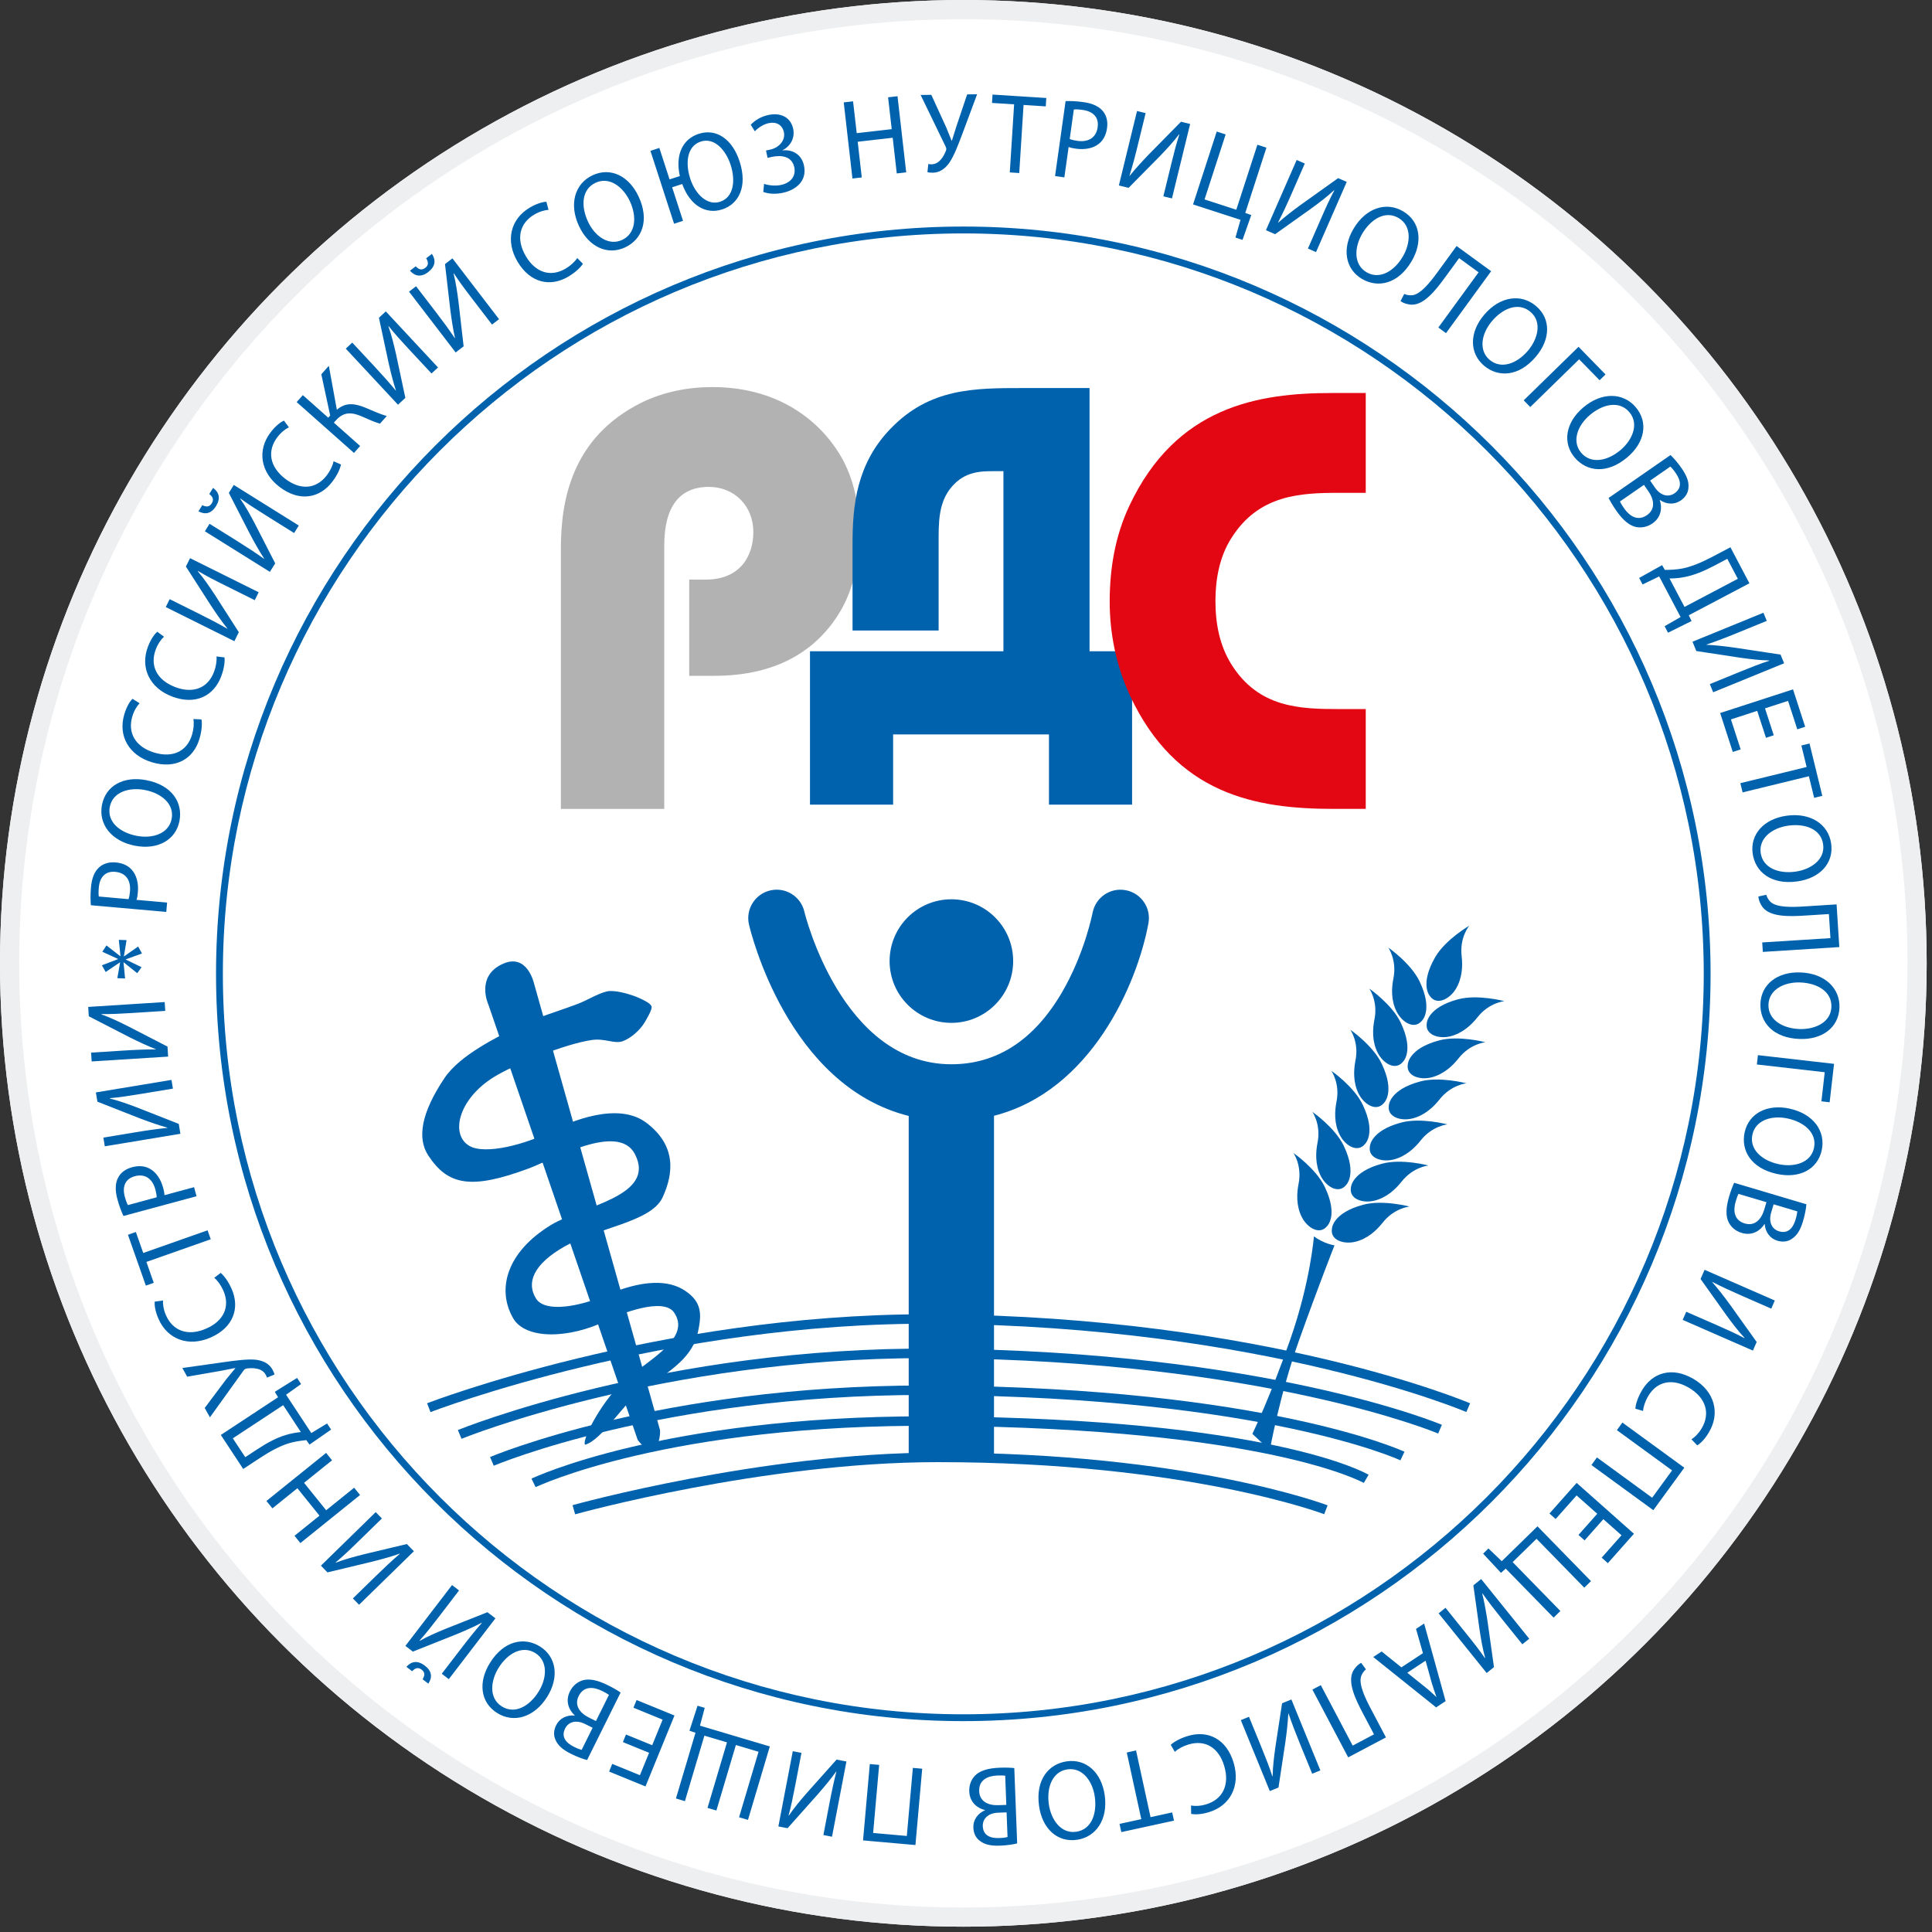 <?xml version="1.0" encoding="UTF-8"?> <svg xmlns="http://www.w3.org/2000/svg" viewBox="0 0 264 264" fill="none"><rect x="0" y="0" width="264" height="264" fill="#333333" stroke="none"/> <circle opacity="0.98" cx="131.636" cy="131.636" r="127.051" fill="white" stroke="white" stroke-width="9.171"></circle> <circle opacity="0.98" cx="131.636" cy="131.636" r="130.326" fill="white" stroke="#EDEEEF" stroke-width="2.62"></circle> <mask id="mask0" mask-type="alpha" maskUnits="userSpaceOnUse" x="6" y="8" width="251" height="251"> <circle cx="131.655" cy="133.063" r="124.963" fill="#C4C4C4"></circle> </mask> <g mask="url(#mask0)"> <path d="M131.634 31.896C75.844 31.896 30.454 77.283 30.454 133.073C30.454 188.863 75.844 234.252 131.634 234.252C187.421 234.252 232.81 188.863 232.81 133.073C232.81 77.283 187.421 31.896 131.634 31.896ZM131.634 235.185C75.326 235.185 29.52 189.375 29.52 133.071C29.52 76.766 75.326 30.956 131.634 30.956C187.938 30.956 233.743 76.766 233.743 133.071C233.743 189.375 187.938 235.185 131.634 235.185Z" fill="#0061AC"></path> <path d="M131.634 4.786C61.232 4.786 3.958 62.064 3.958 132.467C3.958 202.868 61.235 260.143 131.634 260.143C202.035 260.143 259.314 202.866 259.314 132.467C259.314 62.061 202.035 4.786 131.634 4.786ZM131.634 261.075C60.715 261.075 3.02 203.379 3.02 132.465C3.02 61.546 60.717 3.852 131.634 3.852C202.552 3.852 260.247 61.549 260.247 132.465C260.247 203.381 202.552 261.075 131.634 261.075Z" fill="#0061AC"></path> <path d="M131.634 1.634C59.496 1.634 0.804 60.326 0.804 132.466C0.804 204.603 59.496 263.295 131.634 263.295C203.774 263.295 262.463 204.603 262.463 132.466C262.463 60.326 203.774 1.634 131.634 1.634ZM131.634 266.1C57.948 266.1 -2 206.151 -2 132.466C-2 58.781 57.948 -1.17 131.634 -1.17C205.319 -1.17 265.267 58.781 265.267 132.466C265.267 206.154 205.319 266.1 131.634 266.1Z" fill="#0061AC"></path> <path d="M13.983 130.055L16.122 131.035V131.065L13.926 131.9L14.436 132.819L16.383 131.508H16.413L16.034 133.663L17.092 133.704L16.878 131.508H16.908L18.753 132.983L19.343 132.163L17.19 131.121V131.09L19.401 130.289L18.876 129.337L16.958 130.681H16.928L17.293 128.465L16.237 128.427L16.466 130.663L16.433 130.661L14.546 129.188L13.983 130.055ZM22.72 124.61L22.833 123.331L18.654 122.962C18.758 122.675 18.805 122.324 18.838 121.939C18.951 120.69 18.665 119.552 17.966 118.808C17.466 118.261 16.75 117.934 15.803 117.848C14.873 117.766 14.086 118.022 13.544 118.522C12.935 119.06 12.546 119.957 12.433 121.223C12.342 122.253 12.363 123.07 12.415 123.696L22.72 124.61ZM13.501 122.504C13.461 122.281 13.451 121.849 13.501 121.288C13.624 119.879 14.373 119.009 15.75 119.132C17.192 119.263 17.898 120.273 17.76 121.819C17.722 122.243 17.662 122.595 17.559 122.866L13.501 122.504ZM13.933 109.999C13.433 112.607 15.197 114.944 18.466 115.569C21.579 116.167 24.029 114.76 24.524 112.18C25.002 109.682 23.519 107.28 19.976 106.604C16.923 106.019 14.443 107.33 13.933 109.999ZM15.001 110.265C15.403 108.162 17.735 107.556 19.783 107.948C22.119 108.396 23.838 109.898 23.456 111.898C23.077 113.883 20.891 114.637 18.692 114.218C16.433 113.788 14.604 112.351 15.001 110.265ZM26.424 98.252C26.532 98.822 26.469 99.634 26.245 100.385C25.554 102.704 23.574 103.579 21.117 102.85C18.481 102.064 17.418 100.131 18.082 97.897C18.318 97.106 18.697 96.493 19.074 96.098L18.104 95.488C17.83 95.757 17.335 96.43 16.983 97.619C16.104 100.574 17.632 103.23 20.773 104.164C24.067 105.144 26.454 103.657 27.253 100.968C27.6 99.807 27.632 98.83 27.527 98.307L26.424 98.252ZM29.582 89.698C29.645 90.274 29.519 91.081 29.243 91.812C28.384 94.078 26.343 94.799 23.949 93.89C21.376 92.912 20.459 90.905 21.29 88.729C21.587 87.955 22.006 87.372 22.411 87.005L21.491 86.326C21.195 86.575 20.657 87.206 20.215 88.369C19.122 91.249 20.446 94.013 23.509 95.176C26.72 96.397 29.21 95.088 30.208 92.468C30.64 91.337 30.743 90.364 30.678 89.834L29.582 89.698ZM22.65 82.952L32.025 87.615L32.633 86.387L29.359 81.281C28.617 80.155 27.833 79.007 27.022 78.057L27.057 78.025C28.193 78.703 29.296 79.271 30.816 80.025L34.811 82.01L35.346 80.929L25.971 76.271L25.401 77.416L28.796 82.701C29.587 83.904 30.326 84.962 31.077 85.894L31.05 85.912C29.839 85.211 28.627 84.58 27.137 83.839L23.185 81.874L22.65 82.952ZM27.997 72.597L36.879 78.143L37.605 76.979L34.839 71.582C34.211 70.388 33.542 69.17 32.824 68.15L32.859 68.119C33.927 68.906 34.972 69.577 36.409 70.474L40.191 72.836L40.829 71.811L31.947 66.265L31.271 67.353L34.138 72.941C34.811 74.213 35.447 75.338 36.103 76.341L36.073 76.359C34.932 75.539 33.788 74.793 32.379 73.911L28.635 71.574L27.997 72.597ZM27.117 69.871C28.024 70.353 28.869 70.2 29.509 69.172C30.175 68.104 29.947 67.273 29.117 66.667L28.595 67.504C28.999 67.825 29.296 68.202 28.934 68.78C28.565 69.368 28.08 69.237 27.64 69.034L27.117 69.871ZM45.578 63.029C45.475 63.599 45.126 64.338 44.651 64.958C43.176 66.878 41.018 66.989 38.98 65.428C36.796 63.755 36.495 61.569 37.914 59.719C38.417 59.064 38.987 58.626 39.48 58.39L38.796 57.473C38.442 57.629 37.744 58.079 36.987 59.066C35.11 61.514 35.59 64.539 38.191 66.531C40.917 68.619 43.679 68.082 45.385 65.855C46.121 64.896 46.498 63.993 46.591 63.471L45.578 63.029ZM40.54 54.945L48.372 61.89L49.212 60.943L45.621 57.757L45.895 57.448C47.013 56.191 48.144 56.342 49.483 56.92C50.272 57.27 51.156 57.679 51.925 57.888L52.845 56.85C51.855 56.563 50.948 56.131 49.903 55.697C48.503 55.144 47.292 54.92 46.028 55.988L44.935 49.988L43.907 51.146L45.118 56.779L44.855 57.078L41.379 53.993L40.54 54.945ZM47.252 47.641L54.385 55.304L55.39 54.367L54.126 48.437C53.827 47.121 53.501 45.769 53.071 44.595L53.116 44.578C53.941 45.615 54.777 46.533 55.928 47.774L58.966 51.035L59.853 50.211L52.717 42.55L51.78 43.425L53.094 49.56C53.413 50.965 53.732 52.216 54.104 53.357L54.074 53.362C53.184 52.282 52.275 51.259 51.139 50.04L48.134 46.812L47.252 47.641ZM55.893 39.851L62.265 48.163L63.353 47.327L62.66 41.301C62.489 39.962 62.29 38.585 61.976 37.376L62.021 37.361C62.745 38.472 63.486 39.467 64.519 40.811L67.233 44.352L68.193 43.615L61.823 35.303L60.808 36.087L61.531 42.321C61.715 43.751 61.913 45.028 62.175 46.196L62.142 46.201C61.363 45.038 60.551 43.934 59.539 42.613L56.853 39.118L55.893 39.851ZM56.023 36.992C56.707 37.761 57.549 37.914 58.509 37.178C59.504 36.411 59.587 35.552 59.019 34.693L58.235 35.293C58.501 35.736 58.644 36.195 58.107 36.608C57.554 37.03 57.144 36.738 56.803 36.391L56.023 36.992ZM78.879 35.258C78.57 35.746 77.97 36.301 77.299 36.7C75.213 37.932 73.168 37.226 71.861 35.019C70.462 32.653 70.994 30.512 73.004 29.323C73.716 28.904 74.409 28.712 74.954 28.675L74.658 27.569C74.271 27.582 73.459 27.74 72.389 28.371C69.733 29.944 69.047 32.926 70.715 35.748C72.464 38.703 75.228 39.236 77.64 37.809C78.683 37.193 79.369 36.499 79.651 36.045L78.879 35.258ZM80.975 23.951C78.568 25.074 77.708 27.876 79.115 30.886C80.455 33.761 83.03 34.921 85.412 33.808C87.714 32.735 88.792 30.127 87.264 26.858C85.95 24.041 83.435 22.8 80.975 23.951ZM81.384 24.974C83.327 24.069 85.181 25.602 86.066 27.489C87.071 29.645 86.859 31.921 85.018 32.781C83.183 33.637 81.289 32.308 80.344 30.28C79.369 28.192 79.457 25.871 81.384 24.974ZM88.88 20.614L92.111 30.574L93.332 30.177L91.845 25.594L93.222 25.145C94.264 28.024 96.4 29.358 98.692 28.612C100.941 27.883 102.185 25.504 101.059 22.046C100.102 19.089 97.938 17.491 95.481 18.287C93.247 19.011 92.252 21.197 92.9 24.059L91.493 24.514L90.098 20.215L88.88 20.614ZM98.4 27.569C96.632 28.145 95.001 26.516 94.32 24.416C93.616 22.26 93.877 19.951 95.762 19.343C97.629 18.735 99.189 20.534 99.833 22.514C100.566 24.775 100.2 26.984 98.4 27.569ZM103.142 17.941C103.584 17.481 104.283 16.993 105.016 16.832C106.072 16.604 106.888 17.031 107.115 18.064C107.343 19.109 106.529 20.164 105.248 20.443L104.67 20.566L104.888 21.569L105.464 21.441C106.705 21.172 108.2 21.308 108.534 22.84C108.78 23.966 108.165 24.959 106.72 25.273C105.928 25.446 104.996 25.328 104.406 25.124L104.3 26.227C105.14 26.537 106.104 26.534 106.984 26.343C108.76 25.956 110.321 24.73 109.856 22.602C109.534 21.129 108.338 20.403 106.934 20.551L106.924 20.524C108.001 20.001 108.657 18.858 108.383 17.596C108.042 16.018 106.672 15.347 104.986 15.714C103.931 15.945 103.152 16.448 102.587 17.046L103.142 17.941ZM115.293 13.991L116.482 24.393L117.758 24.245L117.201 19.37L121.985 18.823L122.54 23.7L123.829 23.551L122.641 13.149L121.352 13.297L121.849 17.649L117.067 18.197L116.567 13.845L115.293 13.991ZM125.802 12.978L129.196 19.986C129.317 20.237 129.349 20.39 129.246 20.624C128.947 21.375 128.357 22.423 127.322 22.451C127.101 22.453 126.952 22.441 126.849 22.411L126.731 23.516C126.895 23.576 127.131 23.602 127.455 23.599C128.342 23.587 129.056 23.144 129.694 22.285C130.377 21.297 130.975 19.692 131.505 18.285L133.518 12.882L132.159 12.898L130.666 17.332C130.425 18.081 130.236 18.689 130.068 19.235H130.038C129.792 18.614 129.551 18.011 129.292 17.393L127.259 12.958L125.802 12.978ZM137.983 23.561L139.275 23.644L139.865 14.34L142.901 14.536L142.971 13.39L135.626 12.923L135.553 14.066L138.574 14.257L137.983 23.561ZM144.169 24.056L145.441 24.237L146.024 20.084C146.305 20.202 146.652 20.267 147.034 20.318C148.275 20.491 149.426 20.262 150.205 19.607C150.775 19.137 151.142 18.433 151.275 17.493C151.406 16.571 151.187 15.77 150.718 15.204C150.213 14.569 149.333 14.134 148.077 13.958C147.052 13.812 146.235 13.792 145.609 13.817L144.169 24.056ZM146.735 14.96C146.964 14.928 147.393 14.943 147.949 15.021C149.356 15.219 150.182 16.008 149.991 17.378C149.793 18.807 148.745 19.463 147.212 19.247C146.788 19.187 146.441 19.109 146.172 18.993L146.735 14.96ZM155.371 15.169L152.889 25.343L154.22 25.667L158.482 21.35C159.419 20.378 160.364 19.358 161.113 18.358L161.15 18.385C160.736 19.644 160.429 20.845 160.027 22.491L158.969 26.826L160.143 27.112L162.628 16.938L161.382 16.634L156.977 21.107C155.979 22.144 155.11 23.102 154.361 24.036L154.338 24.014C154.756 22.68 155.11 21.355 155.499 19.742L156.547 15.456L155.371 15.169ZM166.261 17.976L163.025 27.934L169.513 30.039L168.819 32.462L169.787 32.776L170.98 29.388L170.161 29.092L173.053 20.177L171.819 19.777L168.935 28.66L164.598 27.25L167.48 18.368L166.261 17.976ZM177.184 21.86L172.988 31.454L174.244 32.002L179.184 28.484C180.275 27.69 181.383 26.851 182.29 25.994L182.325 26.026C181.699 27.192 181.187 28.326 180.508 29.878L178.724 33.962L179.83 34.447L184.026 24.855L182.853 24.34L177.744 27.989C176.583 28.836 175.561 29.625 174.666 30.424L174.644 30.396C175.287 29.152 175.862 27.911 176.528 26.386L178.295 22.343L177.184 21.86ZM191.728 28.876C189.441 27.519 186.647 28.393 184.953 31.258C183.34 33.984 183.835 36.771 186.099 38.108C188.285 39.399 191.044 38.814 192.883 35.71C194.464 33.032 194.067 30.255 191.728 28.876ZM191.114 29.793C192.959 30.884 192.74 33.283 191.68 35.075C190.471 37.12 188.476 38.233 186.722 37.195C184.981 36.165 185.011 33.853 186.149 31.926C187.318 29.949 189.285 28.71 191.114 29.793ZM199.037 33.617L196.439 37.18C195.449 38.537 194.19 40.138 193.062 40.334C192.733 40.384 192.253 40.339 191.883 40.168L191.376 41.143C191.843 41.482 192.454 41.623 192.898 41.635C194.615 41.656 196.18 39.665 197.517 37.829L199.384 35.271L202.045 37.213L196.544 44.756L197.59 45.523L203.758 37.06L199.037 33.617ZM209.879 41.806C207.849 40.09 204.949 40.482 202.801 43.02C200.753 45.44 200.778 48.266 202.786 49.968C204.723 51.603 207.545 51.49 209.874 48.736C211.879 46.362 211.955 43.558 209.879 41.806ZM209.123 42.605C210.756 43.987 210.143 46.317 208.799 47.907C207.264 49.724 205.108 50.488 203.552 49.171C202.01 47.864 202.424 45.59 203.869 43.882C205.354 42.125 207.5 41.236 209.123 42.605ZM215.701 47.389L208.211 54.702L209.105 55.621L215.784 49.098L218.578 51.958L219.387 51.166L215.701 47.389ZM223.526 55.656C221.81 53.623 218.885 53.533 216.347 55.676C213.925 57.724 213.478 60.516 215.176 62.524C216.817 64.466 219.614 64.82 222.368 62.488C224.74 60.481 225.28 57.729 223.526 55.656ZM222.646 56.322C224.026 57.956 223.033 60.152 221.443 61.496C219.626 63.029 217.377 63.426 216.061 61.868C214.754 60.325 215.543 58.151 217.252 56.707C219.008 55.219 221.272 54.697 222.646 56.322ZM219.81 68.046C220.001 68.431 220.335 69.024 220.84 69.755C221.765 71.087 222.659 71.836 223.601 72.024C224.307 72.142 225.064 72.034 225.805 71.519C227.081 70.632 227.129 69.255 226.795 68.341L226.818 68.32C227.747 68.954 228.835 68.969 229.67 68.391C230.345 67.921 230.68 67.315 230.717 66.659C230.798 65.85 230.516 65.041 229.783 63.983C229.267 63.245 228.69 62.569 228.267 62.182L219.81 68.046ZM228.252 63.75C228.408 63.895 228.639 64.149 228.976 64.634C229.717 65.7 229.828 66.705 228.818 67.406C227.988 67.981 226.921 67.752 226.147 66.632L225.481 65.674L228.252 63.75ZM224.639 66.255L225.245 67.129C226.046 68.283 226.222 69.579 225.049 70.393C223.795 71.26 222.677 70.544 221.92 69.454C221.661 69.074 221.463 68.763 221.355 68.531L224.639 66.255ZM236.456 74.783L234.107 76.022C232.514 76.864 231.215 77.399 229.981 77.665C229.144 77.838 228.298 77.866 227.494 77.876L227.114 77.225L223.983 78.977L224.453 79.864L226.72 78.768L229.647 84.316L227.461 85.57L227.931 86.457L231.144 84.862L230.763 84.075L239.049 79.706L236.456 74.783ZM236.027 76.359L237.469 79.092L230.182 82.934L228.132 79.047C228.765 79.047 229.526 78.992 230.268 78.834C231.479 78.595 232.798 78.065 234.283 77.283L236.027 76.359ZM240.967 83.728L231.275 87.688L231.793 88.96L237.788 89.872C239.127 90.06 240.507 90.231 241.753 90.246L241.756 90.294C240.494 90.699 239.338 91.153 237.77 91.794L233.642 93.48L234.097 94.596L243.791 90.636L243.306 89.447L237.097 88.507C235.672 88.306 234.388 88.161 233.19 88.108L233.192 88.075C234.522 87.628 235.798 87.138 237.336 86.51L241.421 84.841L240.967 83.728ZM242.376 100.473L241.183 96.794L244.331 95.772L245.593 99.659L246.668 99.31L245.01 94.201L235.052 97.433L236.778 102.752L237.856 102.403L236.524 98.305L240.117 97.139L241.313 100.817L242.376 100.473ZM237.813 107.019L238.12 108.28L247.176 106.069L247.897 109.021L249.01 108.75L247.264 101.596L246.15 101.87L246.869 104.807L237.813 107.019ZM250.221 115.278C249.852 112.645 247.429 111.006 244.135 111.464C240.997 111.903 239.13 114.027 239.494 116.632C239.846 119.148 242.027 120.939 245.598 120.442C248.671 120.009 250.598 117.969 250.221 115.278ZM249.123 115.373C249.419 117.492 247.407 118.818 245.344 119.107C242.989 119.436 240.876 118.567 240.592 116.552C240.311 114.549 242.138 113.13 244.354 112.821C246.633 112.501 248.829 113.268 249.123 115.373ZM250.962 123.58L246.562 123.859C244.886 123.964 242.851 124.022 241.979 123.281C241.731 123.06 241.457 122.66 241.356 122.268L240.278 122.502C240.316 123.075 240.6 123.633 240.871 123.987C241.949 125.319 244.484 125.248 246.748 125.103L249.912 124.902L250.123 128.191L240.801 128.781L240.884 130.075L251.334 129.414L250.962 123.58ZM251.354 137.701C251.455 135.048 249.357 133.003 246.032 132.879C242.864 132.759 240.653 134.52 240.555 137.146C240.457 139.684 242.286 141.835 245.892 141.97C248.997 142.091 251.249 140.418 251.354 137.701ZM250.254 137.601C250.173 139.742 247.962 140.692 245.882 140.614C243.507 140.523 241.577 139.297 241.653 137.259C241.731 135.236 243.776 134.163 246.015 134.249C248.309 134.339 250.337 135.478 250.254 137.601ZM250.615 145.37L240.213 144.182L240.067 145.456L249.342 146.516L248.889 150.491L250.012 150.622L250.615 145.37ZM248.932 157.172C249.497 154.574 247.791 152.197 244.542 151.489C241.442 150.815 238.959 152.162 238.399 154.73C237.858 157.213 239.283 159.65 242.806 160.414C245.841 161.077 248.357 159.826 248.932 157.172ZM247.869 156.881C247.414 158.974 245.067 159.519 243.032 159.077C240.71 158.572 239.024 157.027 239.459 155.039C239.891 153.059 242.095 152.363 244.281 152.838C246.527 153.325 248.321 154.803 247.869 156.881ZM236.966 161.622C236.785 162.014 236.529 162.648 236.278 163.494C235.818 165.052 235.793 166.216 236.238 167.07C236.584 167.696 237.142 168.216 238.007 168.475C239.497 168.917 240.6 168.093 241.107 167.261L241.138 167.266C241.223 168.387 241.894 169.246 242.864 169.535C243.653 169.769 244.336 169.651 244.869 169.269C245.547 168.826 246.01 168.098 246.377 166.866C246.633 166.007 246.796 165.13 246.836 164.56L236.966 161.622ZM245.593 165.53C245.58 165.738 245.527 166.08 245.359 166.643C244.99 167.889 244.271 168.603 243.095 168.253C242.125 167.964 241.638 166.987 242.024 165.683L242.359 164.565L245.593 165.53ZM241.379 164.273L241.075 165.293C240.675 166.638 239.778 167.59 238.406 167.178C236.946 166.746 236.801 165.424 237.182 164.15C237.313 163.713 237.434 163.361 237.549 163.138L241.379 164.273ZM242.52 177.709L232.926 173.513L232.376 174.769L235.896 179.706C236.693 180.797 237.529 181.908 238.386 182.812L238.356 182.847C237.185 182.224 236.054 181.712 234.504 181.033L230.418 179.247L229.933 180.355L239.527 184.551L240.042 183.375L236.394 178.269C235.542 177.106 234.753 176.083 233.959 175.189L233.981 175.168C235.228 175.809 236.469 176.385 237.992 177.05L242.037 178.819L242.52 177.709ZM224.521 192.803C224.556 192.225 224.817 191.448 225.212 190.78C226.443 188.694 228.576 188.325 230.783 189.632C233.152 191.031 233.717 193.164 232.529 195.175C232.107 195.883 231.592 196.386 231.132 196.682L231.923 197.506C232.255 197.31 232.896 196.778 233.524 195.71C235.097 193.056 234.258 190.112 231.436 188.441C228.478 186.692 225.802 187.561 224.375 189.973C223.757 191.016 223.491 191.956 223.466 192.489L224.521 192.803ZM230.154 200.557L221.694 194.388L220.94 195.423L228.484 200.924L225.76 204.658L218.217 199.155L217.46 200.19L225.921 206.361L230.154 200.557ZM216.528 210.485L219.094 207.59L221.574 209.789L218.862 212.849L219.707 213.6L223.27 209.583L215.44 202.632L211.729 206.816L212.573 207.567L215.435 204.344L218.259 206.851L215.691 209.743L216.528 210.485ZM217.402 216.055L210.09 208.567L205.213 213.331L203.389 211.59L202.663 212.301L205.105 214.927L205.748 214.342L212.294 221.043L213.221 220.138L206.698 213.455L209.962 210.268L216.485 216.95L217.402 216.055ZM208.965 223.928L202.397 215.774L201.329 216.633L202.168 222.641C202.371 223.978 202.6 225.345 202.942 226.548L202.899 226.563C202.148 225.47 201.381 224.493 200.316 223.174L197.522 219.701L196.582 220.458L203.148 228.611L204.145 227.807L203.273 221.591C203.055 220.166 202.826 218.892 202.535 217.734L202.567 217.724C203.376 218.87 204.211 219.952 205.253 221.249L208.022 224.686L208.965 223.928ZM191.496 227.837L188.798 225.671L187.649 226.425L196.243 233.308L197.537 232.453L194.602 221.85L193.494 222.583L194.441 225.903L191.496 227.837ZM194.801 226.925L195.652 229.993C195.843 230.631 196.059 231.255 196.278 231.855L196.255 231.873C195.796 231.443 195.333 231.006 194.773 230.559L192.3 228.576L194.801 226.925ZM189.383 237.411L187.328 233.511C186.544 232.026 185.659 230.189 185.981 229.091C186.081 228.775 186.33 228.363 186.647 228.106L185.996 227.219C185.486 227.488 185.094 227.976 184.883 228.368C184.109 229.898 185.212 232.182 186.272 234.19L187.752 236.991L184.84 238.531L180.483 230.272L179.335 230.875L184.225 240.137L189.383 237.411ZM180.423 241.919L176.463 232.227L175.191 232.747L174.274 238.743C174.088 240.079 173.917 241.459 173.902 242.705L173.855 242.708C173.45 241.446 172.995 240.29 172.355 238.722L170.669 234.594L169.553 235.051L173.513 244.743L174.701 244.258L175.641 238.049C175.842 236.622 175.983 235.34 176.041 234.142L176.073 234.144C176.521 235.471 177.011 236.747 177.639 238.288L179.307 242.373L180.423 241.919ZM160.535 239.383C160.957 238.981 161.673 238.592 162.422 238.371C164.741 237.68 166.555 238.858 167.286 241.316C168.07 243.951 167.033 245.899 164.799 246.562C164.007 246.798 163.289 246.816 162.751 246.718L162.766 247.861C163.148 247.944 163.975 247.989 165.166 247.633C168.123 246.753 169.51 244.024 168.575 240.881C167.595 237.589 165.043 236.406 162.354 237.205C161.196 237.546 160.359 238.057 159.979 238.428L160.535 239.383ZM155.235 239.192L153.969 239.471L155.952 248.58L152.979 249.228L153.225 250.349L160.419 248.783L160.173 247.66L157.218 248.308L155.235 239.192ZM147.145 251.404C149.778 251.035 151.421 248.61 150.956 245.318C150.519 242.177 148.396 240.313 145.795 240.677C143.277 241.029 141.483 243.21 141.983 246.778C142.413 249.856 144.456 251.781 147.145 251.404ZM147.049 250.304C144.928 250.6 143.604 248.587 143.315 246.527C142.988 244.172 143.853 242.057 145.871 241.775C147.873 241.494 149.293 243.318 149.602 245.537C149.921 247.813 149.155 250.01 147.049 250.304ZM138.599 241.599C138.172 241.552 137.491 241.517 136.604 241.549C134.98 241.612 133.87 241.966 133.204 242.657C132.727 243.185 132.412 243.884 132.445 244.786C132.503 246.341 133.641 247.12 134.594 247.333L134.596 247.364C133.566 247.806 132.965 248.718 133.003 249.728C133.033 250.552 133.367 251.16 133.895 251.545C134.536 252.047 135.372 252.248 136.654 252.201C137.556 252.165 138.435 252.037 138.991 251.894L138.599 241.599ZM137.674 251.025C137.471 251.077 137.134 251.14 136.543 251.16C135.247 251.211 134.34 250.761 134.294 249.535C134.257 248.525 135.023 247.748 136.38 247.698L137.548 247.653L137.674 251.025ZM137.508 246.632L136.445 246.67C135.046 246.725 133.855 246.18 133.802 244.75C133.747 243.228 134.95 242.67 136.277 242.617C136.734 242.602 137.104 242.602 137.357 242.637L137.508 246.632ZM125.09 252.118L126.015 241.687L124.739 241.574L123.912 250.876L119.309 250.467L120.133 241.165L118.856 241.052L117.932 251.482L125.09 252.118ZM113.69 250.982L115.66 240.7L114.316 240.441L110.278 244.967C109.389 245.984 108.496 247.047 107.798 248.085L107.76 248.062C108.11 246.786 108.356 245.565 108.677 243.901L109.517 239.521L108.331 239.293L106.361 249.577L107.62 249.816L111.796 245.127C112.74 244.042 113.562 243.044 114.261 242.072L114.288 242.092C113.939 243.449 113.653 244.783 113.341 246.416L112.512 250.748L113.69 250.982ZM102.207 248.68L105.192 238.645L95.649 235.805L96.297 233.37L95.317 233.081L94.212 236.494L95.036 236.773L92.365 245.753L93.591 246.12L96.252 237.17L99.34 238.087L96.679 247.04L97.893 247.399L100.554 238.449L103.652 239.371L100.991 248.321L102.207 248.68ZM85.116 238.049L88.696 239.511L87.442 242.574L83.658 241.029L83.234 242.077L88.204 244.107L92.164 234.416L86.988 232.3L86.558 233.35L90.546 234.981L89.118 238.476L85.538 237.014L85.116 238.049ZM84.804 231.28C84.45 231.034 83.869 230.674 83.075 230.285C81.621 229.561 80.477 229.337 79.56 229.626C78.884 229.863 78.279 230.322 77.874 231.134C77.183 232.526 77.809 233.755 78.543 234.398L78.53 234.421C77.414 234.318 76.449 234.828 76 235.735C75.633 236.474 75.633 237.165 75.914 237.755C76.236 238.501 76.871 239.079 78.025 239.652C78.831 240.054 79.666 240.363 80.224 240.504L84.804 231.28ZM79.48 239.112C79.274 239.062 78.947 238.954 78.419 238.69C77.256 238.112 76.678 237.285 77.223 236.187C77.673 235.283 78.718 234.966 79.934 235.571L80.98 236.089L79.48 239.112ZM81.435 235.174L80.482 234.702C79.226 234.079 78.445 233.029 79.078 231.75C79.756 230.385 81.083 230.471 82.274 231.061C82.681 231.265 83.007 231.443 83.211 231.596L81.435 235.174ZM67.944 234.081C70.195 235.491 73.012 234.687 74.771 231.865C76.452 229.174 76.02 226.383 73.793 224.99C71.64 223.646 68.861 224.164 66.954 227.222C65.308 229.858 65.64 232.644 67.944 234.081ZM68.577 233.179C66.76 232.044 67.034 229.652 68.14 227.885C69.399 225.87 71.419 224.807 73.15 225.885C74.864 226.955 74.778 229.265 73.592 231.164C72.376 233.114 70.379 234.305 68.577 233.179ZM61.328 229.448L67.698 221.138L66.61 220.304L60.968 222.538C59.722 223.048 58.446 223.596 57.358 224.214L57.33 224.176C58.217 223.191 58.983 222.214 60.016 220.87L62.727 217.329L61.768 216.593L55.398 224.903L56.418 225.686L62.25 223.365C63.579 222.817 64.763 222.294 65.826 221.737L65.838 221.769C64.918 222.825 64.062 223.89 63.052 225.212L60.365 228.712L61.328 229.448ZM58.531 230.066C59.097 229.207 59.029 228.352 58.064 227.616C57.071 226.85 56.217 226.996 55.534 227.767L56.318 228.368C56.674 227.996 57.076 227.739 57.617 228.151C58.169 228.574 57.991 229.046 57.747 229.463L58.531 230.066ZM49.066 219.282L56.556 211.97L55.599 210.985L49.702 212.392C48.39 212.721 47.048 213.083 45.887 213.535L45.867 213.495C46.882 212.646 47.782 211.791 48.995 210.605L52.184 207.492L51.34 206.625L43.852 213.942L44.746 214.859L50.85 213.397C52.244 213.045 53.491 212.698 54.616 212.299L54.629 212.329C53.566 213.246 52.566 214.178 51.377 215.339L48.219 218.42L49.066 219.282ZM41.045 210.856L49.199 204.288L48.392 203.291L44.568 206.371L41.548 202.62L45.372 199.542L44.56 198.534L36.407 205.1L37.223 206.11L40.636 203.361L43.656 207.11L40.244 209.859L41.045 210.856ZM33.236 200.73L35.455 199.268C36.96 198.278 38.203 197.62 39.402 197.238C40.219 196.984 41.055 196.871 41.857 196.785L42.297 197.396L45.242 195.348L44.691 194.511L42.54 195.82L39.09 190.584L41.143 189.124L40.593 188.287L37.548 190.187L38 190.928L30.175 196.082L33.236 200.73ZM33.512 199.117L31.814 196.542L38.696 192.011L41.113 195.687C40.485 195.745 39.731 195.873 39.007 196.102C37.827 196.456 36.565 197.112 35.163 198.034L33.512 199.117ZM28.685 193.67L33.233 187.343C33.389 187.119 33.515 187.013 33.768 186.991C34.57 186.9 35.774 186.92 36.289 187.812C36.397 188.003 36.457 188.142 36.48 188.247L37.505 187.825C37.477 187.654 37.392 187.435 37.233 187.149C36.801 186.378 36.07 185.958 35.007 185.807C33.814 185.679 32.115 185.92 30.628 186.126L24.919 186.933L25.579 188.119L30.188 187.317C30.959 187.172 31.582 187.044 32.143 186.933L32.158 186.961C31.728 187.468 31.316 187.971 30.896 188.493L27.974 192.393L28.685 193.67ZM29.278 174.608C29.73 174.977 30.203 175.638 30.52 176.354C31.489 178.571 30.54 180.518 28.19 181.543C25.67 182.649 23.61 181.857 22.677 179.721C22.346 178.965 22.24 178.254 22.273 177.706L21.137 177.865C21.102 178.252 21.16 179.078 21.657 180.216C22.893 183.041 25.773 184.084 28.776 182.769C31.922 181.392 32.786 178.714 31.663 176.146C31.175 175.035 30.57 174.269 30.153 173.935L29.278 174.608ZM28.798 169.341L28.366 168.12L19.574 171.213L18.564 168.346L17.484 168.728L19.931 175.673L21.011 175.292L20.006 172.437L28.798 169.341ZM26.854 163.462L26.519 162.223L22.471 163.318C22.469 163.012 22.388 162.665 22.29 162.296C21.959 161.085 21.298 160.115 20.388 159.657C19.732 159.318 18.943 159.255 18.029 159.504C17.127 159.745 16.479 160.261 16.142 160.916C15.757 161.632 15.702 162.612 16.034 163.836C16.303 164.834 16.604 165.595 16.87 166.16L26.854 163.462ZM17.479 164.67C17.36 164.472 17.205 164.07 17.054 163.53C16.684 162.158 17.087 161.09 18.426 160.725C19.82 160.348 20.831 161.055 21.235 162.552C21.348 162.967 21.408 163.313 21.408 163.607L17.479 164.67ZM14.32 156.64L24.65 154.929L24.426 153.574L18.783 151.353C17.521 150.876 16.215 150.398 15.001 150.109L15.011 150.061C16.328 149.946 17.559 149.757 19.23 149.483L23.63 148.755L23.431 147.564L13.101 149.275L13.31 150.539L19.152 152.835C20.499 153.343 21.72 153.773 22.876 154.089L22.863 154.122C21.469 154.26 20.114 154.456 18.476 154.73L14.124 155.451L14.32 156.64ZM12.526 145.041L22.974 144.38L22.888 143.013L17.496 140.232C16.29 139.629 15.039 139.026 13.86 138.613L13.875 138.568C15.2 138.586 16.441 138.523 18.129 138.417L22.579 138.134L22.501 136.927L12.054 137.591L12.134 138.87L17.715 141.742C19.004 142.385 20.177 142.933 21.293 143.365L21.28 143.395C19.881 143.395 18.511 143.45 16.85 143.559L12.448 143.837L12.526 145.041Z" fill="#0061AC"></path> <path d="M58.828 192.959L58.358 191.75C58.675 191.627 90.068 179.588 126.633 179.588C127.076 179.588 127.518 179.588 127.962 179.591C173.083 179.958 200.613 191.642 200.884 191.757L200.369 192.948C200.1 192.833 172.787 181.252 127.952 180.887C91.091 180.583 59.147 192.833 58.828 192.959Z" fill="#0061AC"></path> <path d="M63.062 196.607L62.567 195.408C62.846 195.295 90.792 183.968 127.965 184.285C173.083 184.649 196.793 194.594 197.029 194.695L196.519 195.886C196.286 195.788 172.782 185.943 127.957 185.584C127.478 185.581 126.995 185.579 126.518 185.579C90.365 185.574 63.333 196.494 63.062 196.607Z" fill="#0061AC"></path> <path d="M67.474 200.288L66.964 199.097C67.195 198.999 90.133 189.32 126.337 189.32C126.879 189.32 127.42 189.323 127.965 189.325C173.098 189.692 191.733 198.285 191.916 198.373L191.361 199.547C191.18 199.461 172.749 190.983 127.957 190.624C127.417 190.619 126.877 190.614 126.339 190.614C90.418 190.614 67.703 200.188 67.474 200.288Z" fill="#0061AC"></path> <path d="M73.193 203.213L72.625 202.049C72.803 201.961 90.553 193.534 126.46 193.534C127.08 193.534 127.704 193.534 128.334 193.539C173.5 193.906 186.486 201.21 187.014 201.519L186.358 202.64C186.23 202.562 173.02 195.197 128.324 194.835C91.465 194.526 73.371 203.127 73.193 203.213Z" fill="#0061AC"></path> <path d="M78.588 206.924L78.239 205.675C78.492 205.605 104.109 198.496 128.143 198.496C162.367 198.496 181.224 205.625 181.413 205.698L180.943 206.907C180.76 206.836 162.1 199.796 128.143 199.796C104.293 199.793 78.841 206.854 78.588 206.924Z" fill="#0061AC"></path> <path d="M179.541 168.949C179.541 168.949 179.071 175.158 176.287 183.096C173.51 191.036 171.133 195.931 171.133 195.931L173.515 198.155C173.515 198.155 174.867 190.584 177.45 183.322C180.031 176.06 182.353 170.171 182.353 170.171C182.353 170.171 180.978 169.99 179.541 168.949Z" fill="#0061AC"></path> <path d="M198.145 141.616C196.547 141.996 194.698 141.385 194.964 139.815C194.964 139.815 195.024 137.684 199.233 136.553C201.917 135.832 205.57 136.804 205.57 136.804C205.57 136.804 203.482 136.983 201.889 139.011C201.1 140.011 199.849 141.207 198.145 141.616Z" fill="#0061AC"></path> <path d="M198.924 135.148C198.065 136.545 196.321 137.427 195.404 136.123C195.404 136.123 193.931 134.576 196.11 130.801C197.499 128.389 200.768 126.495 200.768 126.495C200.768 126.495 199.419 128.093 199.728 130.656C199.881 131.925 199.836 133.656 198.924 135.148Z" fill="#0061AC"></path> <path d="M190.851 138.247C191.592 139.709 193.258 140.722 194.28 139.5C194.28 139.5 195.869 138.076 193.997 134.141C192.806 131.623 189.695 129.475 189.695 129.475C189.695 129.475 190.916 131.176 190.403 133.709C190.15 134.962 190.052 136.689 190.851 138.247Z" fill="#0061AC"></path> <path d="M195.554 147.23C193.956 147.612 192.107 146.998 192.373 145.431C192.373 145.431 192.434 143.297 196.64 142.169C199.326 141.448 202.98 142.418 202.98 142.418C202.98 142.418 200.894 142.596 199.298 144.629C198.509 145.629 197.256 146.823 195.554 147.23Z" fill="#0061AC"></path> <path d="M188.26 143.86C189.004 145.322 190.667 146.335 191.69 145.109C191.69 145.109 193.278 143.684 191.406 139.749C190.215 137.237 187.104 135.086 187.104 135.086C187.104 135.086 188.325 136.787 187.813 139.317C187.559 140.573 187.461 142.302 188.26 143.86Z" fill="#0061AC"></path> <path d="M192.961 152.843C191.366 153.225 189.514 152.612 189.783 151.044C189.783 151.044 189.838 148.913 194.049 147.782C196.733 147.059 200.386 148.031 200.386 148.031C200.386 148.031 198.303 148.21 196.705 150.237C195.914 151.242 194.662 152.436 192.961 152.843Z" fill="#0061AC"></path> <path d="M185.664 149.476C186.411 150.936 188.076 151.951 189.097 150.73C189.097 150.73 190.68 149.303 188.813 145.368C187.619 142.855 184.511 140.704 184.511 140.704C184.511 140.704 185.732 142.403 185.217 144.936C184.968 146.187 184.873 147.916 185.664 149.476Z" fill="#0061AC"></path> <path d="M190.371 158.457C188.773 158.838 186.916 158.228 187.19 156.657C187.19 156.657 187.245 154.527 191.456 153.396C194.142 152.672 197.796 153.645 197.796 153.645C197.796 153.645 195.71 153.823 194.115 155.856C193.326 156.856 192.072 158.049 190.371 158.457Z" fill="#0061AC"></path> <path d="M183.074 155.089C183.817 156.552 185.486 157.564 186.504 156.343C186.504 156.343 188.092 154.919 186.222 150.981C185.029 148.468 181.918 146.318 181.918 146.318C181.918 146.318 183.139 148.019 182.626 150.551C182.38 151.8 182.275 153.529 183.074 155.089Z" fill="#0061AC"></path> <path d="M187.778 164.073C186.182 164.452 184.33 163.844 184.599 162.273C184.599 162.273 184.652 160.143 188.863 159.012C191.552 158.288 195.203 159.263 195.203 159.263C195.203 159.263 193.12 159.437 191.521 161.464C190.732 162.469 189.479 163.668 187.778 164.073Z" fill="#0061AC"></path> <path d="M180.481 160.703C181.227 162.165 182.89 163.178 183.91 161.959C183.91 161.959 185.498 160.532 183.632 156.595C182.435 154.082 179.327 151.931 179.327 151.931C179.327 151.931 180.543 153.632 180.033 156.165C179.785 157.414 179.687 159.143 180.481 160.703Z" fill="#0061AC"></path> <path d="M185.184 169.686C183.589 170.065 181.737 169.455 182.006 167.887C182.006 167.887 182.061 165.753 186.27 164.623C188.956 163.901 192.609 164.874 192.609 164.874C192.609 164.874 190.524 165.052 188.928 167.08C188.139 168.085 186.888 169.279 185.184 169.686Z" fill="#0061AC"></path> <path d="M177.89 166.316C178.634 167.779 180.302 168.791 181.32 167.573C181.32 167.573 182.908 166.145 181.038 162.21C179.842 159.695 176.737 157.547 176.737 157.547C176.737 157.547 177.953 159.248 177.443 161.778C177.194 163.03 177.096 164.758 177.89 166.316Z" fill="#0061AC"></path> <path d="M153.823 121.643C151.703 121.246 149.692 122.638 149.293 124.746C149.28 124.798 148.22 130.289 145.109 135.611C141.297 142.126 136.217 145.428 129.998 145.428C114.979 145.428 109.966 124.786 109.914 124.577C109.429 122.492 107.346 121.188 105.258 121.673C103.17 122.155 101.863 124.241 102.345 126.329C102.577 127.319 107.635 148.358 124.171 152.489V198.763H135.825V152.466C149.14 149.066 155.411 134.392 156.929 126.16C157.318 124.057 155.929 122.034 153.823 121.643Z" fill="#0061AC"></path> <path d="M130.003 139.769C134.664 139.769 138.445 135.99 138.445 131.327C138.445 126.663 134.666 122.884 130.003 122.884C125.339 122.884 121.56 126.663 121.56 131.327C121.56 135.99 125.339 139.769 130.003 139.769Z" fill="#0061AC"></path> <path d="M87.136 196.753L66.75 137.312C66.75 137.312 64.891 133.342 68.796 131.668C72.075 130.261 72.977 134.402 72.977 134.402L90.194 195.433C90.194 195.433 90.322 197.549 89.123 197.916C88.113 198.22 87.136 196.753 87.136 196.753Z" fill="#0061AC"></path> <path d="M79.934 197.416C82.254 196.823 85.327 191.516 87.827 189.888C91.928 187.217 94.674 185.305 95.373 182.023C95.86 179.734 95.993 177.978 93.649 176.395C91.382 174.862 87.847 174.804 82.631 177.053C79.269 178.5 74.499 179.422 73.256 177.457C71.889 175.302 72.854 172.744 77.216 170.286C81.678 167.766 88.973 166.992 90.531 163.637C92.073 160.318 92.423 156.509 88.309 153.413C84.44 150.501 77.962 153.2 75.002 154.73C72.08 156.238 66.331 157.901 64.102 156.562C61.511 155.006 62.619 150.207 67.464 147.187C70.157 145.508 77.261 142.604 80.95 142.101C82.648 141.87 83.987 142.679 85.098 142.274C86.209 141.87 87.468 140.749 88.071 139.732C88.287 139.372 89.179 137.912 89.028 137.518C88.892 137.078 87.867 136.626 87.555 136.475C86.478 135.955 84.487 135.354 83.291 135.422C82.231 135.485 80.334 136.608 79.354 137.013C77.261 137.875 72.813 139.196 70.803 140.242C68.004 141.702 62.876 144.126 60.737 147.317C57.574 152.039 56.958 155.514 58.526 157.898C61.217 161.979 64.368 162.592 72.243 159.665C75.633 158.409 84.49 153.313 86.761 157.71C89.739 163.484 79.532 164.793 75.276 167.397C69.288 171.055 67.821 176.101 70.107 180.111C71.791 183.071 77.796 182.988 83.002 180.397C84.769 179.518 90.644 177.216 92.106 179.344C94.438 182.749 89.05 185.589 85.548 188.466C82.57 190.913 79.49 196.589 79.934 197.416Z" fill="#0061AC"></path> <path d="M90.767 110.532V74.73C90.767 72.296 91.008 66.531 96.855 66.531C100.345 66.531 102.941 69.13 102.941 72.7C102.941 75.947 101.157 79.198 96.451 79.198H94.177V92.347H97.503C101.242 92.347 109.846 91.862 114.796 83.58C116.743 80.334 117.394 76.437 117.394 72.539C117.394 69.13 116.743 65.803 115.2 62.88C112.846 58.496 107.326 52.892 97.34 52.892C94.013 52.892 90.686 53.543 87.681 55.006C78.022 59.795 76.64 68.562 76.64 74.977V110.534H90.767V110.532Z" fill="#B2B2B2"></path> <path d="M110.682 109.951H122.04V100.353H143.338V109.951H154.695V88.993H148.881V53.026H139.822C133.131 53.026 127.043 53.026 121.701 58.569C117.037 63.368 116.497 69.117 116.497 74.253V86.153H128.259V74.188C128.259 71.484 128.191 68.642 130.086 66.479C131.845 64.451 133.938 64.383 135.764 64.383H137.114V88.993H110.682V109.951Z" fill="#0061AC"></path> <path d="M186.624 53.704H181.998C172.01 53.704 160.728 55.488 154.316 69.127C152.368 73.27 151.635 77.733 151.635 82.198C151.635 86.583 152.527 90.965 154.394 95.025C160.726 108.584 171.606 110.531 182.239 110.531H186.624V96.892H183.051C177.611 96.892 172.01 96.729 168.274 90.802C166.651 88.203 166.085 85.203 166.085 82.118C166.085 79.112 166.653 76.029 168.274 73.512C172.008 67.584 177.691 67.343 183.051 67.343H186.624V53.704V53.704Z" fill="#E30613"></path> </g> </svg> 